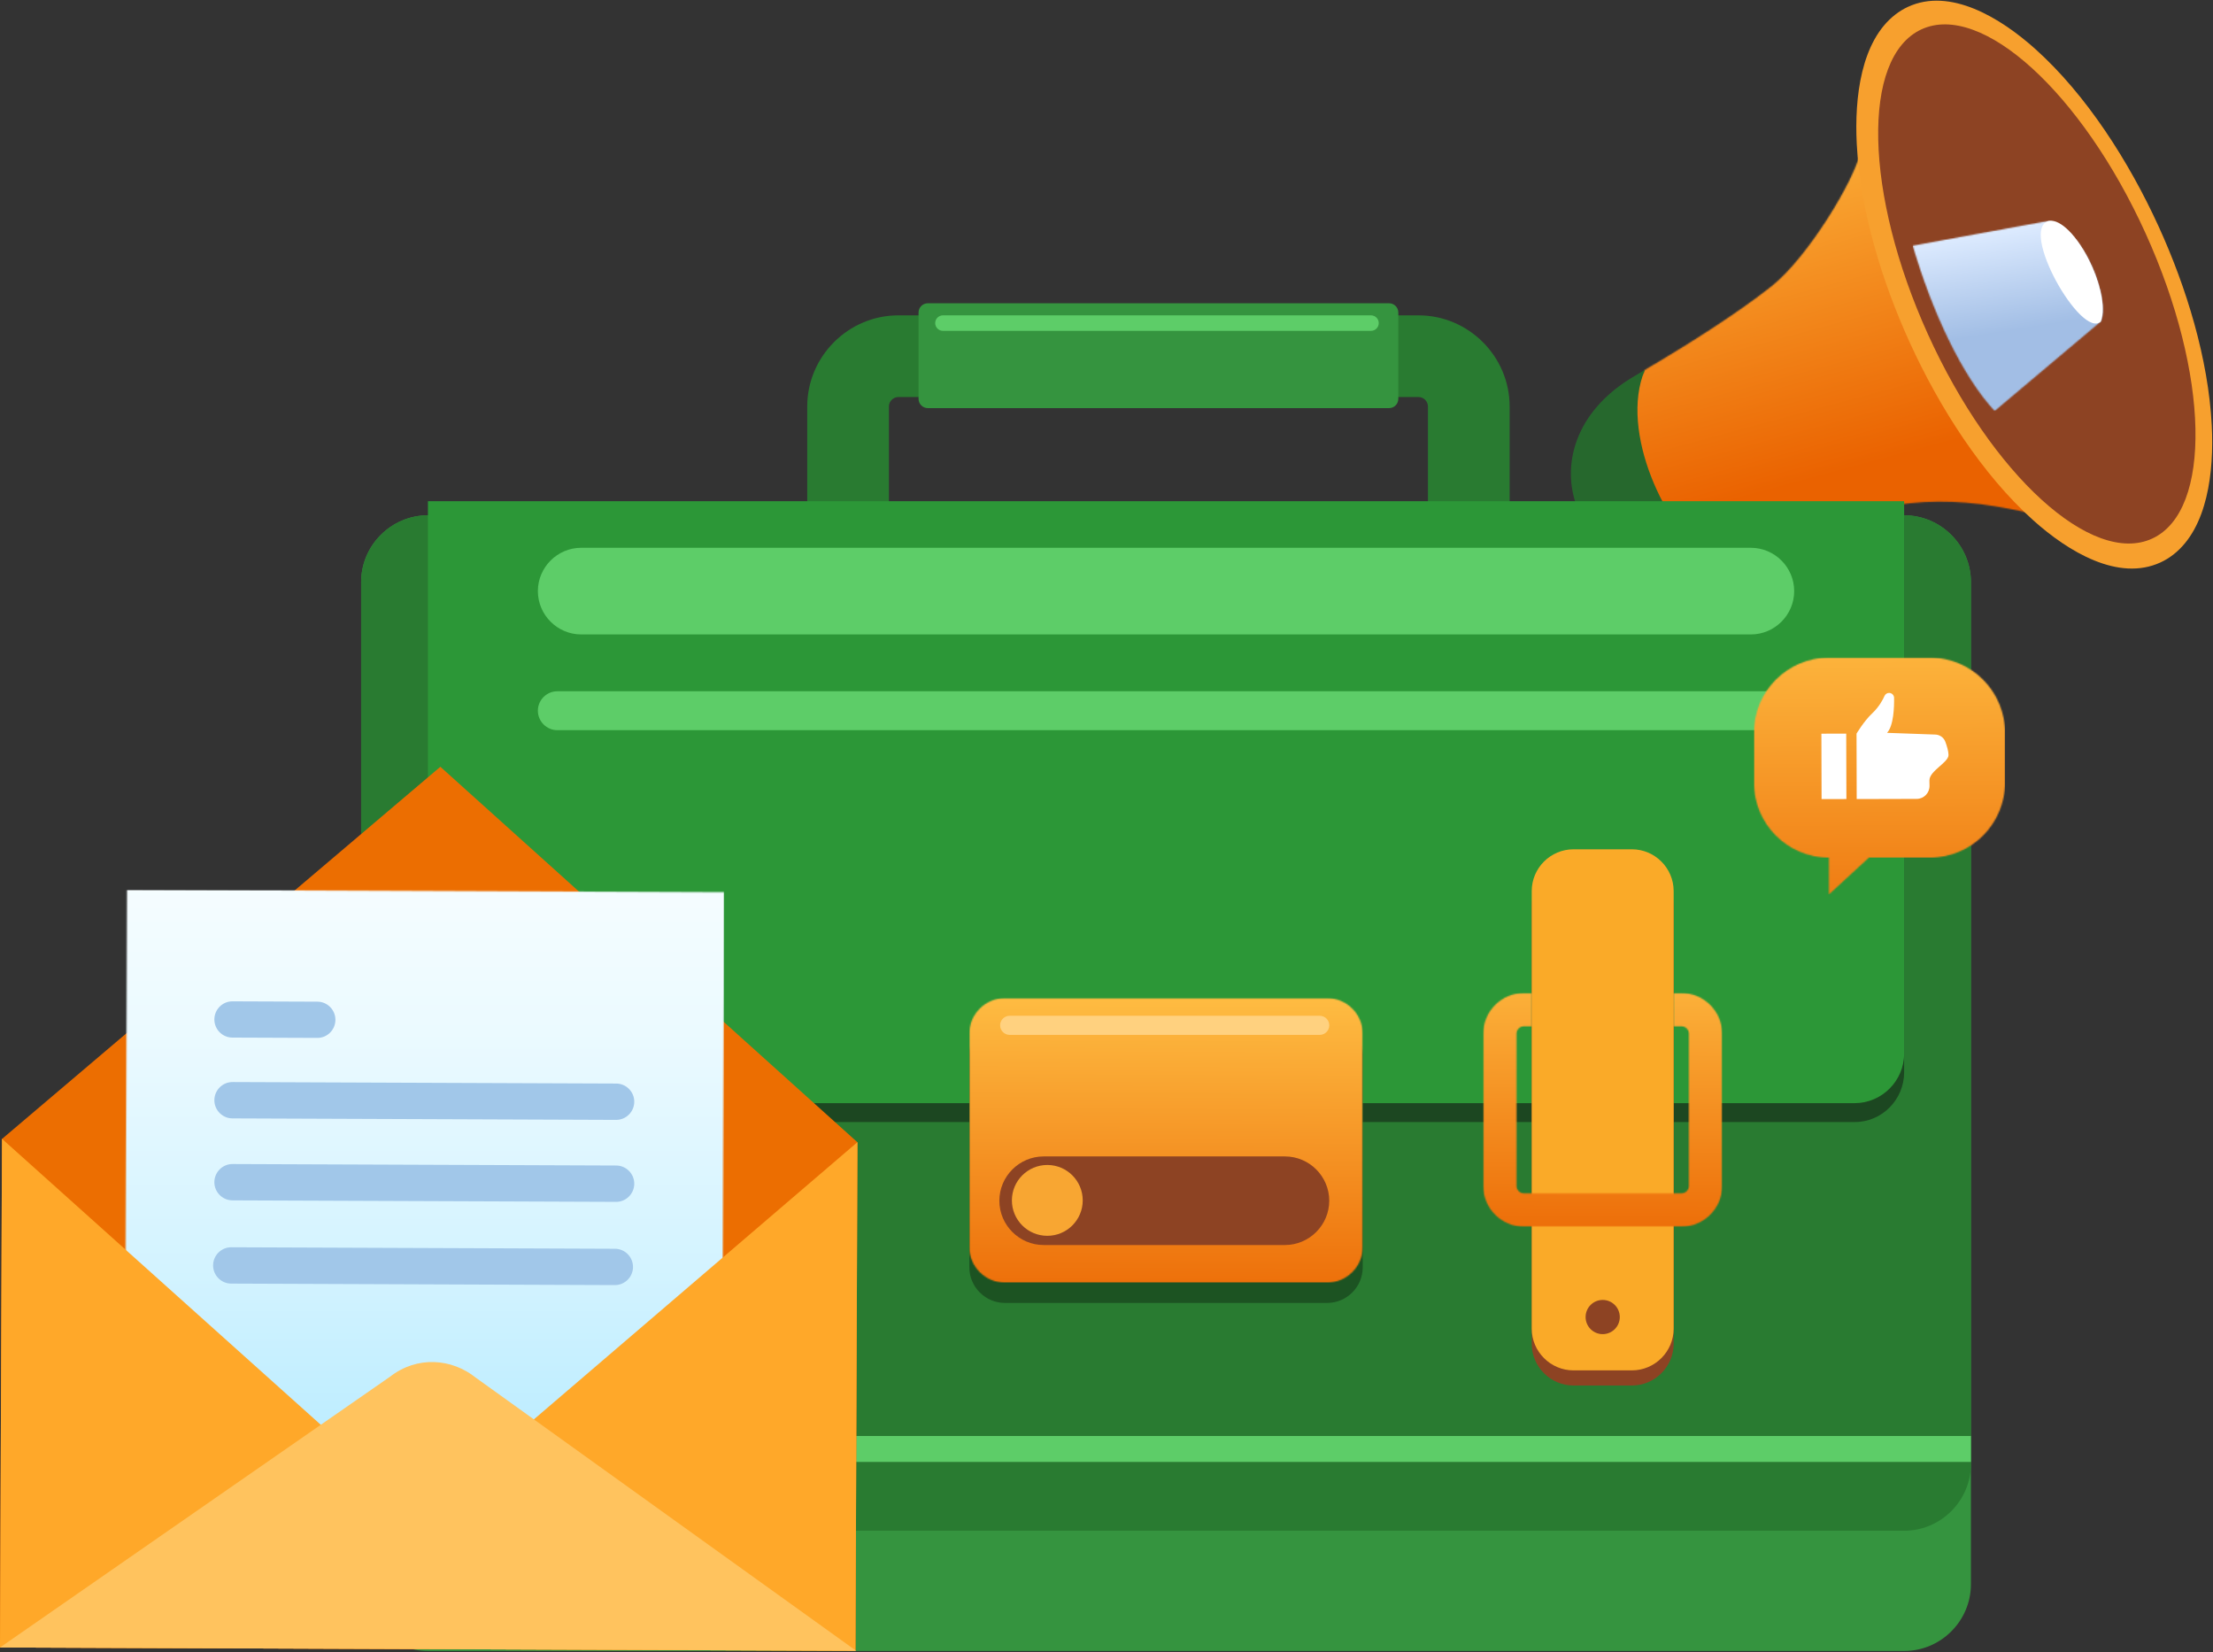 <svg xmlns="http://www.w3.org/2000/svg" width="1755" height="1310" viewBox="0 0 1755 1310" fill="none"><rect x="0" y="0" width="1755" height="1310" fill="#333333" stroke="none"/><path fill-rule="evenodd" clip-rule="evenodd" d="M1346.94 430.538C1388.65 461.409 1407.58 505.196 1429.18 517.631C1434.67 520.792 1439.24 522.598 1442.85 523.541C1447.94 524.871 1452.86 522.671 1455.18 517.909C1459.29 509.464 1465.29 497.384 1469.6 488.468C1472.98 481.475 1465.39 476.662 1460.14 473.322C1454.5 469.737 1449.11 464.03 1446.01 459.266C1432.3 438.241 1430.86 433.303 1419.72 420.194C1404.88 402.74 1393.16 394.448 1393.16 394.448L1348.99 425.067L1346.94 430.538Z" fill="#000446"></path><path fill-rule="evenodd" clip-rule="evenodd" d="M1410.52 430.097C1421.66 443.206 1423.1 448.143 1436.81 469.169C1439.91 473.934 1445.3 479.639 1450.94 483.225C1456.19 486.565 1463.78 491.378 1460.4 498.373C1456.75 505.918 1451.89 515.733 1447.99 523.689C1451.05 523.032 1453.67 521.017 1455.18 517.909C1459.29 509.464 1465.29 497.384 1469.6 488.468C1472.98 481.475 1465.39 476.662 1460.14 473.322C1454.5 469.737 1449.11 464.03 1446.01 459.266C1432.3 438.241 1430.86 433.303 1419.72 420.194C1416.75 416.698 1413.9 413.572 1411.25 410.804L1396.64 415.286C1400.66 419.159 1405.4 424.084 1410.52 430.097Z" fill="#000446"></path><mask id="mask0_933_5425" style="mask-type:luminance" maskUnits="userSpaceOnUse" x="1295" y="121" width="356" height="324"><path d="M1475.15 121.227C1470.66 142.768 1433.77 204.154 1404.76 227.11C1376.24 249.686 1335.88 274.563 1316.18 286.347C1308.89 290.702 1304.43 293.271 1304.43 293.271C1278.29 341.018 1311.28 412.904 1351.59 444.384L1467.45 408.83C1533.35 388.606 1585.43 398.877 1650.19 417.675L1616.9 260.049L1519.92 124.863L1475.15 121.227Z" fill="white"></path></mask><g mask="url(#mask0_933_5425)"><path d="M1650.19 121.227H1278.29V444.385H1650.19V121.227Z" fill="url(#paint0_linear_933_5425)"></path></g><path fill-rule="evenodd" clip-rule="evenodd" d="M1513.14 5.411C1546.52 -9.981 1586.2 13.847 1614.1 38.872C1654.57 75.176 1688.41 128.114 1711.95 179.727C1733.91 227.839 1751.3 284.331 1754.02 337.336C1755.91 373.985 1750.69 418.684 1723.49 439.802C1720.33 442.258 1716.94 444.322 1713.36 445.969C1679.99 461.36 1640.3 437.534 1612.41 412.511C1571.94 376.203 1538.1 323.265 1514.55 271.653C1492.6 223.541 1475.21 167.048 1472.48 114.045C1470.6 77.395 1475.82 32.696 1503.02 11.579C1506.18 9.124 1509.57 7.059 1513.14 5.411Z" fill="#F7A02E"></path><path fill-rule="evenodd" clip-rule="evenodd" d="M1523.73 23.304C1571.39 1.21 1651.03 73.673 1701.6 185.156C1752.17 296.64 1754.53 404.925 1706.86 427.019C1659.2 449.112 1579.57 376.648 1528.99 265.166C1478.42 153.684 1476.06 45.398 1523.73 23.304Z" fill="#8D4323"></path><path fill-rule="evenodd" clip-rule="evenodd" d="M1304.43 293.269C1283.84 342.418 1321.38 419.801 1355.2 443.279C1256.26 476.567 1201.13 358.437 1291.72 300.95L1304.43 293.269Z" fill="#26682D"></path><mask id="mask1_933_5425" style="mask-type:luminance" maskUnits="userSpaceOnUse" x="1516" y="175" width="152" height="151"><path d="M1516.92 194.823L1624.98 175.086C1653.71 181.291 1673.69 239.127 1666.01 254.955L1581.84 325.863C1556.35 298.494 1532.38 247.706 1516.92 194.823Z" fill="white"></path></mask><g mask="url(#mask1_933_5425)"><path d="M1673.69 175.086H1516.92V325.863H1673.69V175.086Z" fill="url(#paint1_linear_933_5425)"></path></g><path fill-rule="evenodd" clip-rule="evenodd" d="M1624.98 175.088C1644.59 172.472 1674.7 231.415 1666.01 254.955C1650.48 269.371 1600.6 181.224 1624.98 175.088Z" fill="white"></path><path fill-rule="evenodd" clip-rule="evenodd" d="M712.473 314.827H1124.9C1129.04 314.827 1132.43 318.212 1132.43 322.354V450.906C1132.43 455.048 1129.04 458.433 1124.9 458.433H712.473C708.331 458.433 704.947 455.048 704.947 450.906V322.354C704.947 318.211 708.331 314.827 712.473 314.827ZM712.473 250.048H1124.9C1164.67 250.048 1197.21 282.584 1197.21 322.354V450.906C1197.21 490.677 1164.67 523.211 1124.9 523.211H712.473C672.702 523.211 640.167 490.677 640.167 450.906V322.354C640.167 282.584 672.702 250.048 712.473 250.048Z" fill="#297B31"></path><path fill-rule="evenodd" clip-rule="evenodd" d="M339.366 408.597H1510.06C1539.19 408.597 1563.03 432.432 1563.03 461.569V1256.16C1563.03 1285.29 1539.19 1309.13 1510.06 1309.13H339.366C310.23 1309.13 286.393 1285.29 286.393 1256.16V461.569C286.394 432.432 310.23 408.597 339.366 408.597Z" fill="#35943F"></path><path fill-rule="evenodd" clip-rule="evenodd" d="M339.366 408.595H1510.06C1539.19 408.595 1563.03 432.431 1563.03 461.569V1160.81C1563.03 1189.94 1539.19 1213.78 1510.06 1213.78H339.366C310.23 1213.78 286.393 1189.94 286.393 1160.81V461.569C286.394 432.432 310.23 408.595 339.366 408.595Z" fill="#297B31"></path><path fill-rule="evenodd" clip-rule="evenodd" d="M345.93 410.574H1510.06V850.234C1510.06 871.951 1492.46 889.717 1470.95 889.717C993.73 889.717 861.391 889.717 383.688 889.717C362.92 889.717 345.93 872.565 345.93 851.597V410.574Z" fill="#1C4721"></path><path fill-rule="evenodd" clip-rule="evenodd" d="M339.365 397.443H1510.06V835.414C1510.06 857.049 1492.36 874.742 1470.73 874.742C990.818 874.742 857.733 874.742 377.338 874.742C356.452 874.742 339.364 857.658 339.364 836.773V397.443H339.365Z" fill="#2C9737"></path><path fill-rule="evenodd" clip-rule="evenodd" d="M441.982 548.132H1407.44C1415.92 548.132 1422.86 555.071 1422.86 563.555C1422.86 572.038 1415.92 578.979 1407.44 578.979H441.982C433.5 578.979 426.561 572.039 426.561 563.556C426.561 555.072 433.501 548.132 441.982 548.132Z" fill="#5DCD68"></path><path fill-rule="evenodd" clip-rule="evenodd" d="M1247.82 685.431H1294.18C1312.38 685.431 1327.28 700.326 1327.28 718.537V1065.51C1327.28 1083.72 1312.38 1098.62 1294.18 1098.62H1247.82C1229.61 1098.62 1214.72 1083.72 1214.72 1065.51V718.537C1214.72 700.326 1229.61 685.431 1247.82 685.431Z" fill="#8D4323"></path><path fill-rule="evenodd" clip-rule="evenodd" d="M1247.82 673.438H1294.18C1312.38 673.438 1327.28 688.334 1327.28 706.546V1053.52C1327.28 1071.72 1312.38 1086.62 1294.18 1086.62H1247.82C1229.61 1086.62 1214.72 1071.72 1214.72 1053.52V706.546C1214.72 688.335 1229.61 673.438 1247.82 673.438Z" fill="#FAAA28"></path><path fill-rule="evenodd" clip-rule="evenodd" d="M460.916 434.362H1388.51C1407.41 434.362 1422.86 449.821 1422.86 468.714V468.718C1422.86 487.611 1407.41 503.07 1388.51 503.07H460.916C442.021 503.07 426.562 487.611 426.562 468.718V468.714C426.561 449.821 442.02 434.362 460.916 434.362Z" fill="#5DCD68"></path><mask id="mask2_933_5425" style="mask-type:luminance" maskUnits="userSpaceOnUse" x="1176" y="787" width="190" height="186"><path d="M1208.52 787.392H1214.72V813.801H1208.53C1205.3 813.801 1202.66 816.441 1202.66 819.668V940.387C1202.66 943.616 1205.3 946.252 1208.53 946.252H1333.48C1336.71 946.252 1339.35 943.615 1339.35 940.387V819.668C1339.35 816.441 1336.71 813.801 1333.48 813.801H1327.29V787.392H1333.48C1351.23 787.392 1365.76 801.915 1365.76 819.668V940.387C1365.76 958.144 1351.23 972.663 1333.48 972.663H1208.52C1190.77 972.663 1176.25 958.143 1176.25 940.387V819.668C1176.25 801.916 1190.77 787.392 1208.52 787.392Z" fill="white"></path></mask><g mask="url(#mask2_933_5425)"><path d="M1365.75 787.392H1176.25V972.663H1365.75V787.392Z" fill="url(#paint2_linear_933_5425)"></path></g><path fill-rule="evenodd" clip-rule="evenodd" d="M1271 1030.77C1278.49 1030.77 1284.56 1036.84 1284.56 1044.33C1284.56 1051.82 1278.49 1057.89 1271 1057.89C1263.51 1057.89 1257.44 1051.82 1257.44 1044.33C1257.44 1036.84 1263.51 1030.77 1271 1030.77Z" fill="#8D4323"></path><path fill-rule="evenodd" clip-rule="evenodd" d="M796.929 807.565H1052.5C1068.01 807.565 1080.69 820.254 1080.69 835.763V1004.95C1080.69 1020.46 1068.01 1033.14 1052.5 1033.14H796.929C781.419 1033.14 768.732 1020.45 768.732 1004.95V835.763C768.732 820.255 781.418 807.565 796.929 807.565Z" fill="#1C5322"></path><mask id="mask3_933_5425" style="mask-type:luminance" maskUnits="userSpaceOnUse" x="768" y="791" width="313" height="227"><path d="M796.929 791.452H1052.5C1068.01 791.452 1080.69 804.142 1080.69 819.648V988.835C1080.69 1004.34 1068.01 1017.03 1052.5 1017.03H796.929C781.419 1017.03 768.732 1004.34 768.732 988.835V819.648C768.732 804.141 781.418 791.452 796.929 791.452Z" fill="white"></path></mask><g mask="url(#mask3_933_5425)"><path d="M1080.69 791.452H768.732V1017.03H1080.69V791.452Z" fill="url(#paint3_linear_933_5425)"></path></g><path fill-rule="evenodd" clip-rule="evenodd" d="M827.658 916.973H1019.02C1038.34 916.973 1054.14 932.781 1054.14 952.098V952.104C1054.14 971.424 1038.34 987.231 1019.02 987.231H827.658C808.339 987.231 792.531 971.424 792.531 952.104V952.098C792.53 932.781 808.339 916.973 827.658 916.973Z" fill="#8D4323"></path><path fill-rule="evenodd" clip-rule="evenodd" d="M800.705 805.447H1046.6C1050.77 805.447 1054.17 808.855 1054.17 813.019C1054.17 817.186 1050.77 820.594 1046.6 820.594H800.705C796.539 820.594 793.131 817.186 793.131 813.019C793.13 808.855 796.539 805.447 800.705 805.447Z" fill="#FFD17F"></path><path d="M1563.03 1138.65H286.394V1159.21H1563.03V1138.65Z" fill="#5DCD68"></path><path d="M680 905.759L678.43 1309L0 1306.36L1.57 903.119L349.225 608L680 905.759Z" fill="#EC6E01"></path><mask id="mask4_933_5425" style="mask-type:luminance" maskUnits="userSpaceOnUse" x="98" y="705" width="477" height="555"><path d="M100.731 705.585L98.579 1257.34L572.149 1259.19L574.301 707.432L100.731 705.585Z" fill="white"></path></mask><g mask="url(#mask4_933_5425)"><path d="M574.271 705.583H98.558V1259.17H574.271V705.583Z" fill="url(#paint4_linear_933_5425)"></path></g><path fill-rule="evenodd" clip-rule="evenodd" d="M1.57 903L334.509 1201.63L680 905.64L678.43 1309L0 1306.36L1.57 903Z" fill="#FFA829"></path><path fill-rule="evenodd" clip-rule="evenodd" d="M0 1306.36L309.132 1091.77C330.886 1074.78 358.411 1077.22 377.393 1092.46L679 1309L0 1306.36Z" fill="#FFC35E"></path><path fill-rule="evenodd" clip-rule="evenodd" d="M184.404 858L488.708 859.187C496.6 859.217 503.03 865.724 503 873.648C502.971 881.572 496.489 888.032 488.597 888L184.292 886.811C176.4 886.781 169.968 880.272 170 872.35C170.029 864.426 176.511 857.97 184.404 858Z" fill="#A1C7E9"></path><path fill-rule="evenodd" clip-rule="evenodd" d="M184.409 923L488.703 924.186C496.598 924.219 503.032 930.725 503 938.645V938.649C502.967 946.571 496.486 953.028 488.591 953L184.297 951.81C176.404 951.777 169.972 945.271 170 937.351C170.031 929.426 176.516 922.97 184.409 923Z" fill="#A1C7E9"></path><path fill-rule="evenodd" clip-rule="evenodd" d="M183.405 989L487.702 990.187C495.598 990.219 502.032 996.724 502 1004.65C501.969 1012.57 495.486 1019.03 487.591 1019L183.3 1017.81C175.404 1017.78 168.97 1011.27 169 1003.35C169.029 995.428 175.512 988.968 183.405 989Z" fill="#A1C7E9"></path><path fill-rule="evenodd" clip-rule="evenodd" d="M184.334 794L251.773 794.262C259.628 794.293 266.03 800.782 266 808.685C265.968 816.588 259.517 823.028 251.664 823L184.225 822.738C176.37 822.705 169.968 816.216 170 808.311C170.028 800.408 176.481 793.968 184.334 794Z" fill="#A1C7E9"></path><mask id="mask5_933_5425" style="mask-type:luminance" maskUnits="userSpaceOnUse" x="1390" y="521" width="201" height="189"><path d="M1450.44 521.45H1530.56C1563.41 521.45 1590.05 548.08 1590.05 580.933V620.552C1590.05 653.408 1563.41 680.032 1530.56 680.032H1482.15L1450.44 709.211V680.032C1417.59 680.032 1390.95 653.408 1390.95 620.552V580.933C1390.95 548.08 1417.59 521.45 1450.44 521.45Z" fill="white"></path></mask><g mask="url(#mask5_933_5425)"><path d="M1590.05 521.45H1390.95V709.212H1590.05V521.45Z" fill="url(#paint5_linear_933_5425)"></path></g><path d="M1464.13 581.706L1444.44 581.759L1444.58 633.649L1464.27 633.596L1464.13 581.706Z" fill="white"></path><path d="M1542.73 588.158C1541.44 584.7 1538.13 582.435 1534.44 582.445L1496.52 581.089C1501.79 575.383 1502.21 560.477 1502.09 553.339C1502.05 551.171 1500.29 549.434 1498.12 549.439C1496.56 549.443 1495.15 550.358 1494.52 551.789C1493.16 554.887 1490.15 560.566 1484.63 565.751C1478.21 571.772 1472.31 581.71 1472.31 581.71L1472.44 633.602L1520 633.476C1525.75 633.463 1530.33 628.713 1530.19 622.974C1530.15 621.632 1530.12 620.23 1530.12 618.802C1530.1 611.205 1545.27 604.655 1545.26 598.686C1545.25 595.66 1543.98 591.506 1542.73 588.158Z" fill="white"></path><path fill-rule="evenodd" clip-rule="evenodd" d="M830.561 923.751C846.073 923.751 858.647 936.325 858.647 951.837C858.647 967.348 846.073 979.922 830.561 979.922C815.05 979.922 802.475 967.348 802.475 951.837C802.476 936.326 815.05 923.751 830.561 923.751Z" fill="#F8A632"></path><path fill-rule="evenodd" clip-rule="evenodd" d="M735.779 240.47H1101.59C1105.62 240.47 1108.92 243.765 1108.92 247.794V316.287C1108.92 320.314 1105.62 323.61 1101.59 323.61H735.779C731.751 323.61 728.455 320.314 728.455 316.287V247.794C728.455 243.765 731.751 240.47 735.779 240.47Z" fill="#35943F"></path><path fill-rule="evenodd" clip-rule="evenodd" d="M747.8 250.048H1087.26C1090.65 250.048 1093.41 252.813 1093.41 256.196C1093.41 259.578 1090.65 262.343 1087.26 262.343H747.8C744.419 262.343 741.653 259.578 741.653 256.196C741.653 252.813 744.419 250.048 747.8 250.048Z" fill="#5DCD68"></path><defs><linearGradient id="paint0_linear_933_5425" x1="1487.04" y1="366.937" x2="1402.77" y2="55.953" gradientUnits="userSpaceOnUse"><stop stop-color="#EA6200"></stop><stop offset="1" stop-color="#FFC045"></stop></linearGradient><linearGradient id="paint1_linear_933_5425" x1="1597.15" y1="261.92" x2="1584.32" y2="182.18" gradientUnits="userSpaceOnUse"><stop stop-color="#A2BEE5"></stop><stop offset="1" stop-color="#DDEBFF"></stop></linearGradient><linearGradient id="paint2_linear_933_5425" x1="1270.3" y1="1008.64" x2="1271.75" y2="741.537" gradientUnits="userSpaceOnUse"><stop stop-color="#EA6200"></stop><stop offset="1" stop-color="#FFC045"></stop></linearGradient><linearGradient id="paint3_linear_933_5425" x1="924.089" y1="1060.84" x2="925.214" y2="778.52" gradientUnits="userSpaceOnUse"><stop stop-color="#EA6200"></stop><stop offset="1" stop-color="#FFC045"></stop></linearGradient><linearGradient id="paint4_linear_933_5425" x1="336.415" y1="1613.38" x2="336.415" y2="500.089" gradientUnits="userSpaceOnUse"><stop stop-color="#54D0FF"></stop><stop offset="0.184" stop-color="#87DEFF"></stop><stop offset="0.368" stop-color="#B2EAFF"></stop><stop offset="0.545" stop-color="#D3F3FF"></stop><stop offset="0.714" stop-color="#EBFAFF"></stop><stop offset="0.87" stop-color="#FAFEFF"></stop><stop offset="1" stop-color="white"></stop></linearGradient><linearGradient id="paint5_linear_933_5425" x1="1491.49" y1="802.605" x2="1489.75" y2="474.96" gradientUnits="userSpaceOnUse"><stop stop-color="#EA6200"></stop><stop offset="1" stop-color="#FFC045"></stop></linearGradient></defs></svg>